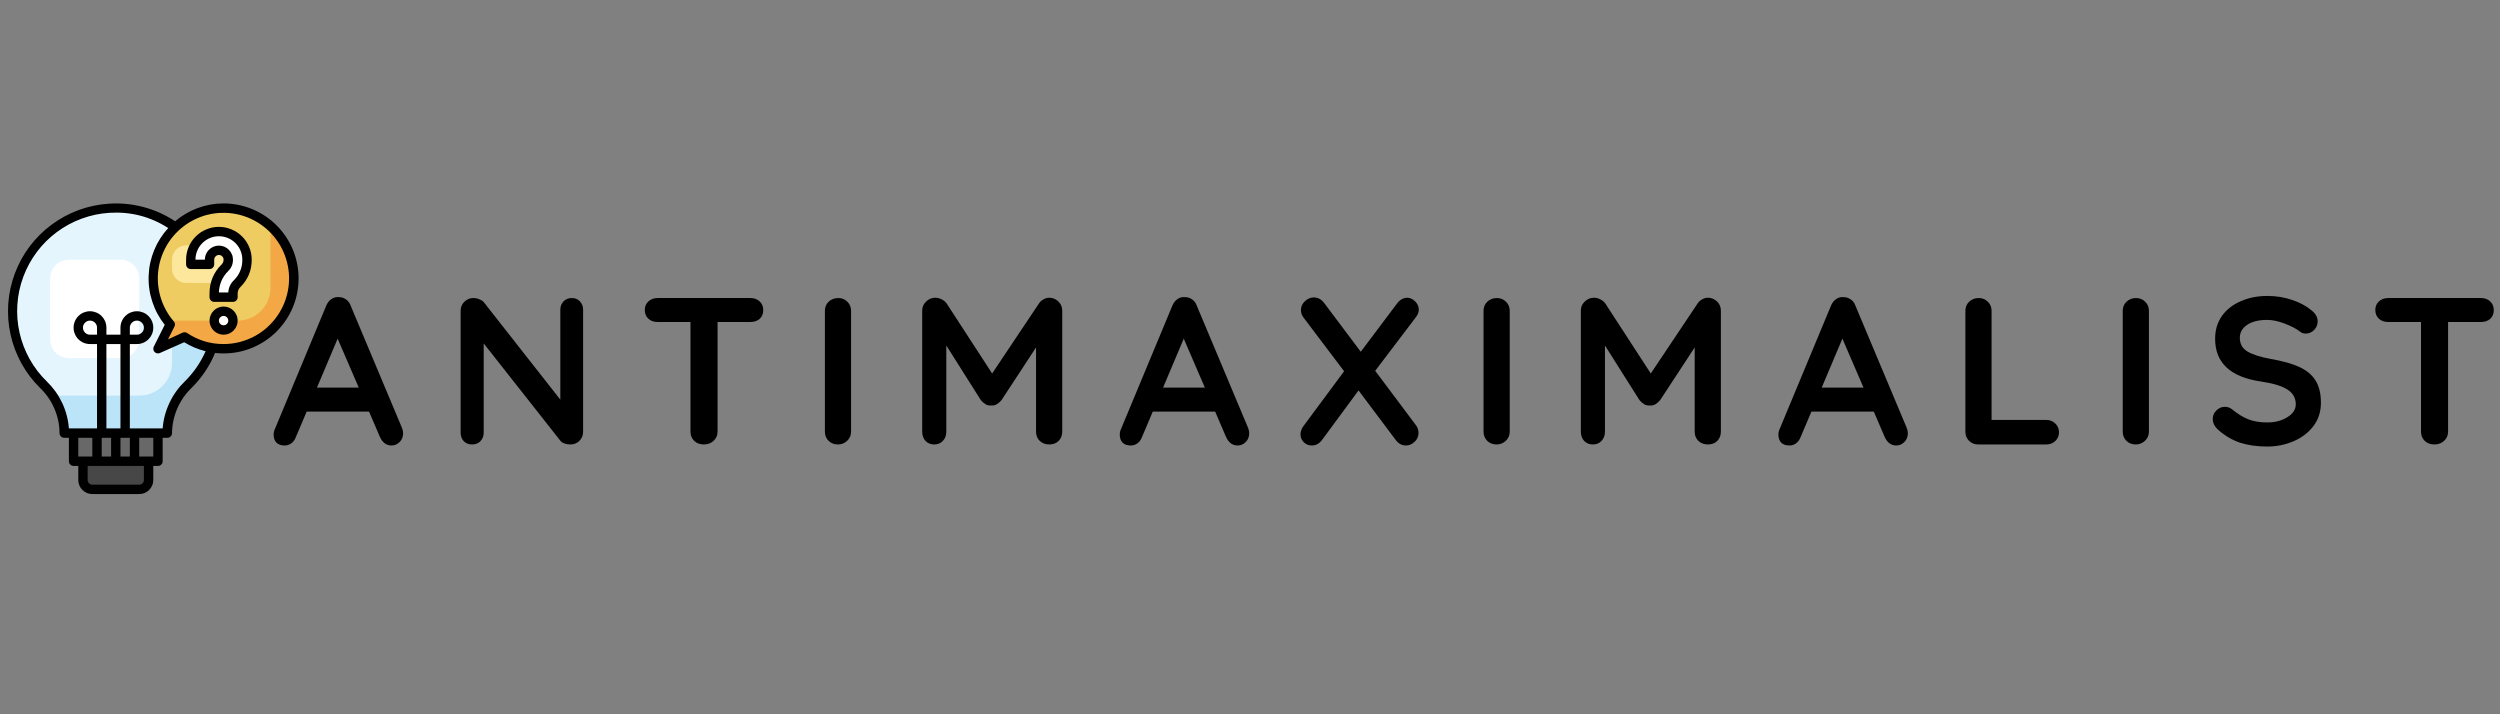 <?xml version="1.0" encoding="UTF-8"?>
<svg xmlns="http://www.w3.org/2000/svg" xmlns:xlink="http://www.w3.org/1999/xlink" width="350" zoomAndPan="magnify" viewBox="0 0 262.5 75" height="100" preserveAspectRatio="xMidYMid meet" version="1.0">
  <rect x="0" y="0" width="262.5" height="75" fill="#808080" stroke="none"/>
  <defs>
    <g></g>
    <clipPath id="d47cde667d">
      <path d="M 0 21 L 31.5 21 L 31.5 52 L 0 52 Z M 0 21 " clip-rule="nonzero"></path>
    </clipPath>
  </defs>
  <g fill="#000000" fill-opacity="1">
    <g transform="translate(28.514, 46.668)">
      <g>
        <path d="M 13.703 -1.719 C 13.773 -1.52 13.812 -1.344 13.812 -1.188 C 13.812 -0.801 13.688 -0.488 13.438 -0.25 C 13.195 -0.008 12.914 0.109 12.594 0.109 C 12.32 0.109 12.082 0.031 11.875 -0.125 C 11.664 -0.289 11.5 -0.516 11.375 -0.797 L 10.234 -3.453 L 3.688 -3.453 L 2.547 -0.766 C 2.441 -0.484 2.281 -0.266 2.062 -0.109 C 1.852 0.035 1.629 0.109 1.391 0.109 C 1.004 0.109 0.711 0.008 0.516 -0.188 C 0.316 -0.395 0.219 -0.676 0.219 -1.031 C 0.219 -1.164 0.238 -1.305 0.281 -1.453 L 5.75 -14.594 C 5.875 -14.883 6.051 -15.109 6.281 -15.266 C 6.52 -15.43 6.785 -15.5 7.078 -15.469 C 7.336 -15.469 7.582 -15.391 7.812 -15.234 C 8.039 -15.078 8.203 -14.863 8.297 -14.594 Z M 4.766 -5.969 L 9.156 -5.969 L 6.938 -11.109 Z M 4.766 -5.969 "></path>
      </g>
    </g>
  </g>
  <g fill="#000000" fill-opacity="1">
    <g transform="translate(46.726, 46.668)">
      <g>
        <path d="M 13.312 -15.375 C 13.664 -15.375 13.953 -15.254 14.172 -15.016 C 14.391 -14.785 14.5 -14.492 14.5 -14.141 L 14.5 -1.344 C 14.5 -0.957 14.367 -0.633 14.109 -0.375 C 13.859 -0.125 13.539 0 13.156 0 C 12.957 0 12.758 -0.031 12.562 -0.094 C 12.363 -0.164 12.219 -0.258 12.125 -0.375 L 4.062 -10.609 L 4.062 -1.234 C 4.062 -0.879 3.945 -0.582 3.719 -0.344 C 3.5 -0.113 3.203 0 2.828 0 C 2.484 0 2.195 -0.113 1.969 -0.344 C 1.75 -0.582 1.641 -0.879 1.641 -1.234 L 1.641 -14.031 C 1.641 -14.414 1.77 -14.734 2.031 -14.984 C 2.289 -15.242 2.609 -15.375 2.984 -15.375 C 3.203 -15.375 3.414 -15.328 3.625 -15.234 C 3.844 -15.148 4.004 -15.035 4.109 -14.891 L 12.109 -4.703 L 12.109 -14.141 C 12.109 -14.492 12.219 -14.785 12.438 -15.016 C 12.664 -15.254 12.957 -15.375 13.312 -15.375 Z M 13.312 -15.375 "></path>
      </g>
    </g>
  </g>
  <g fill="#000000" fill-opacity="1">
    <g transform="translate(67.047, 46.668)">
      <g>
        <path d="M 11.75 -15.375 C 12.145 -15.375 12.469 -15.254 12.719 -15.016 C 12.969 -14.785 13.094 -14.484 13.094 -14.109 C 13.094 -13.723 12.969 -13.414 12.719 -13.188 C 12.469 -12.969 12.145 -12.859 11.75 -12.859 L 8.297 -12.859 L 8.297 -1.344 C 8.297 -0.957 8.156 -0.633 7.875 -0.375 C 7.602 -0.125 7.266 0 6.859 0 C 6.441 0 6.102 -0.125 5.844 -0.375 C 5.582 -0.633 5.453 -0.957 5.453 -1.344 L 5.453 -12.859 L 2 -12.859 C 1.602 -12.859 1.281 -12.973 1.031 -13.203 C 0.781 -13.441 0.656 -13.75 0.656 -14.125 C 0.656 -14.488 0.781 -14.785 1.031 -15.016 C 1.289 -15.254 1.613 -15.375 2 -15.375 Z M 11.75 -15.375 "></path>
      </g>
    </g>
  </g>
  <g fill="#000000" fill-opacity="1">
    <g transform="translate(84.973, 46.668)">
      <g>
        <path d="M 4.391 -1.344 C 4.391 -0.957 4.25 -0.633 3.969 -0.375 C 3.695 -0.125 3.379 0 3.016 0 C 2.617 0 2.289 -0.125 2.031 -0.375 C 1.77 -0.633 1.641 -0.957 1.641 -1.344 L 1.641 -14.031 C 1.641 -14.414 1.77 -14.734 2.031 -14.984 C 2.301 -15.242 2.641 -15.375 3.047 -15.375 C 3.422 -15.375 3.738 -15.242 4 -14.984 C 4.258 -14.734 4.391 -14.414 4.391 -14.031 Z M 4.391 -1.344 "></path>
      </g>
    </g>
  </g>
  <g fill="#000000" fill-opacity="1">
    <g transform="translate(95.19, 46.668)">
      <g>
        <path d="M 14.984 -15.406 C 15.348 -15.406 15.664 -15.273 15.938 -15.016 C 16.207 -14.754 16.344 -14.438 16.344 -14.062 L 16.344 -1.344 C 16.344 -0.957 16.219 -0.633 15.969 -0.375 C 15.719 -0.125 15.391 0 14.984 0 C 14.578 0 14.242 -0.125 13.984 -0.375 C 13.723 -0.625 13.594 -0.945 13.594 -1.344 L 13.594 -10.188 L 9.969 -4.656 C 9.82 -4.477 9.656 -4.332 9.469 -4.219 C 9.281 -4.113 9.082 -4.07 8.875 -4.094 C 8.688 -4.07 8.492 -4.113 8.297 -4.219 C 8.109 -4.332 7.941 -4.477 7.797 -4.656 L 4.172 -10.391 L 4.172 -1.344 C 4.172 -0.945 4.051 -0.625 3.812 -0.375 C 3.582 -0.125 3.281 0 2.906 0 C 2.531 0 2.223 -0.125 1.984 -0.375 C 1.754 -0.633 1.641 -0.957 1.641 -1.344 L 1.641 -14.062 C 1.641 -14.426 1.773 -14.738 2.047 -15 C 2.316 -15.27 2.645 -15.406 3.031 -15.406 C 3.25 -15.406 3.469 -15.348 3.688 -15.234 C 3.906 -15.129 4.078 -14.988 4.203 -14.812 L 8.984 -7.453 L 13.906 -14.812 C 14.02 -14.988 14.176 -15.129 14.375 -15.234 C 14.57 -15.348 14.773 -15.406 14.984 -15.406 Z M 14.984 -15.406 "></path>
      </g>
    </g>
  </g>
  <g fill="#000000" fill-opacity="1">
    <g transform="translate(117.356, 46.668)">
      <g>
        <path d="M 13.703 -1.719 C 13.773 -1.52 13.812 -1.344 13.812 -1.188 C 13.812 -0.801 13.688 -0.488 13.438 -0.25 C 13.195 -0.008 12.914 0.109 12.594 0.109 C 12.32 0.109 12.082 0.031 11.875 -0.125 C 11.664 -0.289 11.5 -0.516 11.375 -0.797 L 10.234 -3.453 L 3.688 -3.453 L 2.547 -0.766 C 2.441 -0.484 2.281 -0.266 2.062 -0.109 C 1.852 0.035 1.629 0.109 1.391 0.109 C 1.004 0.109 0.711 0.008 0.516 -0.188 C 0.316 -0.395 0.219 -0.676 0.219 -1.031 C 0.219 -1.164 0.238 -1.305 0.281 -1.453 L 5.75 -14.594 C 5.875 -14.883 6.051 -15.109 6.281 -15.266 C 6.52 -15.43 6.785 -15.5 7.078 -15.469 C 7.336 -15.469 7.582 -15.391 7.812 -15.234 C 8.039 -15.078 8.203 -14.863 8.297 -14.594 Z M 4.766 -5.969 L 9.156 -5.969 L 6.938 -11.109 Z M 4.766 -5.969 "></path>
      </g>
    </g>
  </g>
  <g fill="#000000" fill-opacity="1">
    <g transform="translate(135.568, 46.668)">
      <g>
        <path d="M 13.109 -2.016 C 13.285 -1.785 13.375 -1.516 13.375 -1.203 C 13.375 -0.828 13.234 -0.516 12.953 -0.266 C 12.68 -0.016 12.383 0.109 12.062 0.109 C 11.633 0.109 11.273 -0.082 10.984 -0.469 L 7.078 -5.672 L 3.266 -0.5 C 2.973 -0.094 2.609 0.109 2.172 0.109 C 1.848 0.109 1.566 -0.004 1.328 -0.234 C 1.098 -0.473 0.984 -0.742 0.984 -1.047 C 0.984 -1.367 1.094 -1.672 1.312 -1.953 L 5.562 -7.688 L 1.312 -13.312 C 1.125 -13.551 1.031 -13.816 1.031 -14.109 C 1.031 -14.473 1.172 -14.785 1.453 -15.047 C 1.734 -15.305 2.039 -15.438 2.375 -15.438 C 2.801 -15.438 3.16 -15.25 3.453 -14.875 L 7.312 -9.734 L 11.094 -14.766 C 11.238 -14.973 11.406 -15.129 11.594 -15.234 C 11.789 -15.348 11.984 -15.406 12.172 -15.406 C 12.492 -15.406 12.781 -15.273 13.031 -15.016 C 13.281 -14.754 13.406 -14.473 13.406 -14.172 C 13.406 -13.891 13.305 -13.625 13.109 -13.375 L 8.828 -7.734 Z M 13.109 -2.016 "></path>
      </g>
    </g>
  </g>
  <g fill="#000000" fill-opacity="1">
    <g transform="translate(154.131, 46.668)">
      <g>
        <path d="M 4.391 -1.344 C 4.391 -0.957 4.25 -0.633 3.969 -0.375 C 3.695 -0.125 3.379 0 3.016 0 C 2.617 0 2.289 -0.125 2.031 -0.375 C 1.77 -0.633 1.641 -0.957 1.641 -1.344 L 1.641 -14.031 C 1.641 -14.414 1.77 -14.734 2.031 -14.984 C 2.301 -15.242 2.641 -15.375 3.047 -15.375 C 3.422 -15.375 3.738 -15.242 4 -14.984 C 4.258 -14.734 4.391 -14.414 4.391 -14.031 Z M 4.391 -1.344 "></path>
      </g>
    </g>
  </g>
  <g fill="#000000" fill-opacity="1">
    <g transform="translate(164.348, 46.668)">
      <g>
        <path d="M 14.984 -15.406 C 15.348 -15.406 15.664 -15.273 15.938 -15.016 C 16.207 -14.754 16.344 -14.438 16.344 -14.062 L 16.344 -1.344 C 16.344 -0.957 16.219 -0.633 15.969 -0.375 C 15.719 -0.125 15.391 0 14.984 0 C 14.578 0 14.242 -0.125 13.984 -0.375 C 13.723 -0.625 13.594 -0.945 13.594 -1.344 L 13.594 -10.188 L 9.969 -4.656 C 9.82 -4.477 9.656 -4.332 9.469 -4.219 C 9.281 -4.113 9.082 -4.07 8.875 -4.094 C 8.688 -4.07 8.492 -4.113 8.297 -4.219 C 8.109 -4.332 7.941 -4.477 7.797 -4.656 L 4.172 -10.391 L 4.172 -1.344 C 4.172 -0.945 4.051 -0.625 3.812 -0.375 C 3.582 -0.125 3.281 0 2.906 0 C 2.531 0 2.223 -0.125 1.984 -0.375 C 1.754 -0.633 1.641 -0.957 1.641 -1.344 L 1.641 -14.062 C 1.641 -14.426 1.773 -14.738 2.047 -15 C 2.316 -15.27 2.645 -15.406 3.031 -15.406 C 3.25 -15.406 3.469 -15.348 3.688 -15.234 C 3.906 -15.129 4.078 -14.988 4.203 -14.812 L 8.984 -7.453 L 13.906 -14.812 C 14.02 -14.988 14.176 -15.129 14.375 -15.234 C 14.57 -15.348 14.773 -15.406 14.984 -15.406 Z M 14.984 -15.406 "></path>
      </g>
    </g>
  </g>
  <g fill="#000000" fill-opacity="1">
    <g transform="translate(186.513, 46.668)">
      <g>
        <path d="M 13.703 -1.719 C 13.773 -1.52 13.812 -1.344 13.812 -1.188 C 13.812 -0.801 13.688 -0.488 13.438 -0.25 C 13.195 -0.008 12.914 0.109 12.594 0.109 C 12.32 0.109 12.082 0.031 11.875 -0.125 C 11.664 -0.289 11.5 -0.516 11.375 -0.797 L 10.234 -3.453 L 3.688 -3.453 L 2.547 -0.766 C 2.441 -0.484 2.281 -0.266 2.062 -0.109 C 1.852 0.035 1.629 0.109 1.391 0.109 C 1.004 0.109 0.711 0.008 0.516 -0.188 C 0.316 -0.395 0.219 -0.676 0.219 -1.031 C 0.219 -1.164 0.238 -1.305 0.281 -1.453 L 5.75 -14.594 C 5.875 -14.883 6.051 -15.109 6.281 -15.266 C 6.52 -15.43 6.785 -15.5 7.078 -15.469 C 7.336 -15.469 7.582 -15.391 7.812 -15.234 C 8.039 -15.078 8.203 -14.863 8.297 -14.594 Z M 4.766 -5.969 L 9.156 -5.969 L 6.938 -11.109 Z M 4.766 -5.969 "></path>
      </g>
    </g>
  </g>
  <g fill="#000000" fill-opacity="1">
    <g transform="translate(204.725, 46.668)">
      <g>
        <path d="M 10.125 -2.578 C 10.508 -2.578 10.828 -2.453 11.078 -2.203 C 11.336 -1.961 11.469 -1.656 11.469 -1.281 C 11.469 -0.906 11.336 -0.598 11.078 -0.359 C 10.828 -0.117 10.508 0 10.125 0 L 2.984 0 C 2.609 0 2.289 -0.125 2.031 -0.375 C 1.77 -0.633 1.641 -0.957 1.641 -1.344 L 1.641 -14.031 C 1.641 -14.414 1.77 -14.734 2.031 -14.984 C 2.301 -15.242 2.641 -15.375 3.047 -15.375 C 3.422 -15.375 3.738 -15.242 4 -14.984 C 4.258 -14.734 4.391 -14.414 4.391 -14.031 L 4.391 -2.578 Z M 10.125 -2.578 "></path>
      </g>
    </g>
  </g>
  <g fill="#000000" fill-opacity="1">
    <g transform="translate(221.246, 46.668)">
      <g>
        <path d="M 4.391 -1.344 C 4.391 -0.957 4.25 -0.633 3.969 -0.375 C 3.695 -0.125 3.379 0 3.016 0 C 2.617 0 2.289 -0.125 2.031 -0.375 C 1.77 -0.633 1.641 -0.957 1.641 -1.344 L 1.641 -14.031 C 1.641 -14.414 1.77 -14.734 2.031 -14.984 C 2.301 -15.242 2.641 -15.375 3.047 -15.375 C 3.422 -15.375 3.738 -15.242 4 -14.984 C 4.258 -14.734 4.391 -14.414 4.391 -14.031 Z M 4.391 -1.344 "></path>
      </g>
    </g>
  </g>
  <g fill="#000000" fill-opacity="1">
    <g transform="translate(231.463, 46.668)">
      <g>
        <path d="M 6.594 0.219 C 5.539 0.219 4.602 0.086 3.781 -0.172 C 2.957 -0.441 2.188 -0.891 1.469 -1.516 C 1.07 -1.867 0.875 -2.258 0.875 -2.688 C 0.875 -3.02 1 -3.312 1.25 -3.562 C 1.5 -3.82 1.801 -3.953 2.156 -3.953 C 2.438 -3.953 2.688 -3.863 2.906 -3.688 C 3.488 -3.207 4.055 -2.859 4.609 -2.641 C 5.172 -2.422 5.832 -2.312 6.594 -2.312 C 7.414 -2.312 8.117 -2.492 8.703 -2.859 C 9.297 -3.223 9.594 -3.676 9.594 -4.219 C 9.594 -4.875 9.301 -5.391 8.719 -5.766 C 8.133 -6.141 7.207 -6.422 5.938 -6.609 C 2.727 -7.078 1.125 -8.57 1.125 -11.094 C 1.125 -12.02 1.363 -12.82 1.844 -13.5 C 2.332 -14.176 2.992 -14.691 3.828 -15.047 C 4.66 -15.41 5.586 -15.594 6.609 -15.594 C 7.535 -15.594 8.406 -15.453 9.219 -15.172 C 10.031 -14.898 10.707 -14.535 11.25 -14.078 C 11.676 -13.742 11.891 -13.359 11.891 -12.922 C 11.891 -12.578 11.766 -12.273 11.516 -12.016 C 11.266 -11.766 10.973 -11.641 10.641 -11.641 C 10.41 -11.641 10.211 -11.707 10.047 -11.844 C 9.66 -12.145 9.125 -12.426 8.438 -12.688 C 7.758 -12.945 7.148 -13.078 6.609 -13.078 C 5.691 -13.078 4.977 -12.898 4.469 -12.547 C 3.969 -12.203 3.719 -11.754 3.719 -11.203 C 3.719 -10.578 3.973 -10.102 4.484 -9.781 C 5.004 -9.457 5.82 -9.191 6.938 -8.984 C 8.195 -8.766 9.203 -8.484 9.953 -8.141 C 10.711 -7.797 11.281 -7.328 11.656 -6.734 C 12.039 -6.141 12.234 -5.352 12.234 -4.375 C 12.234 -3.445 11.973 -2.633 11.453 -1.938 C 10.93 -1.25 10.238 -0.719 9.375 -0.344 C 8.508 0.031 7.582 0.219 6.594 0.219 Z M 6.594 0.219 "></path>
      </g>
    </g>
  </g>
  <g fill="#000000" fill-opacity="1">
    <g transform="translate(248.752, 46.668)">
      <g>
        <path d="M 11.75 -15.375 C 12.145 -15.375 12.469 -15.254 12.719 -15.016 C 12.969 -14.785 13.094 -14.484 13.094 -14.109 C 13.094 -13.723 12.969 -13.414 12.719 -13.188 C 12.469 -12.969 12.145 -12.859 11.75 -12.859 L 8.297 -12.859 L 8.297 -1.344 C 8.297 -0.957 8.156 -0.633 7.875 -0.375 C 7.602 -0.125 7.266 0 6.859 0 C 6.441 0 6.102 -0.125 5.844 -0.375 C 5.582 -0.633 5.453 -0.957 5.453 -1.344 L 5.453 -12.859 L 2 -12.859 C 1.602 -12.859 1.281 -12.973 1.031 -13.203 C 0.781 -13.441 0.656 -13.75 0.656 -14.125 C 0.656 -14.488 0.781 -14.785 1.031 -15.016 C 1.289 -15.254 1.613 -15.375 2 -15.375 Z M 11.75 -15.375 "></path>
      </g>
    </g>
  </g>
  <path fill="#bce4f8" d="M 22.984 32.68 C 22.984 32.238 22.957 31.793 22.902 31.352 C 22.852 30.91 22.77 30.477 22.66 30.043 C 22.551 29.613 22.418 29.191 22.258 28.777 C 22.098 28.359 21.914 27.957 21.703 27.566 C 21.492 27.176 21.262 26.797 21.004 26.434 C 20.75 26.07 20.473 25.723 20.172 25.395 C 19.875 25.066 19.555 24.758 19.219 24.465 C 18.883 24.176 18.527 23.91 18.156 23.664 C 17.789 23.418 17.406 23.195 17.008 22.996 C 16.609 22.797 16.203 22.621 15.781 22.473 C 15.363 22.324 14.938 22.199 14.504 22.105 C 14.07 22.008 13.633 21.938 13.188 21.898 C 12.746 21.855 12.305 21.84 11.859 21.852 C 11.414 21.863 10.973 21.902 10.535 21.969 C 10.094 22.035 9.66 22.129 9.234 22.25 C 8.805 22.371 8.387 22.516 7.977 22.688 C 7.566 22.859 7.168 23.055 6.781 23.277 C 6.395 23.496 6.023 23.738 5.668 24.008 C 5.312 24.273 4.977 24.559 4.656 24.867 C 4.336 25.176 4.035 25.504 3.754 25.848 C 3.473 26.191 3.215 26.555 2.98 26.93 C 2.742 27.305 2.531 27.695 2.344 28.098 C 2.156 28.5 1.992 28.914 1.855 29.336 C 1.719 29.762 1.609 30.191 1.523 30.625 C 1.441 31.062 1.383 31.504 1.352 31.945 C 1.324 32.391 1.32 32.832 1.344 33.277 C 1.371 33.719 1.422 34.16 1.5 34.598 C 1.578 35.035 1.684 35.469 1.816 35.891 C 1.949 36.316 2.105 36.73 2.289 37.137 C 2.473 37.539 2.68 37.934 2.91 38.312 C 3.145 38.691 3.398 39.055 3.672 39.402 C 3.949 39.754 4.246 40.082 4.562 40.395 C 5.254 41.062 5.785 41.836 6.164 42.715 C 6.543 43.598 6.734 44.52 6.742 45.477 L 17.57 45.477 C 17.582 44.516 17.777 43.59 18.16 42.703 C 18.543 41.82 19.082 41.043 19.777 40.375 C 20.805 39.359 21.598 38.184 22.152 36.852 C 22.711 35.516 22.988 34.125 22.984 32.68 Z M 22.984 32.68 " fill-opacity="1" fill-rule="nonzero"></path>
  <path fill="#e4f5fd" d="M 18.062 23.609 C 17.504 23.25 16.922 22.945 16.305 22.691 C 15.691 22.438 15.062 22.246 14.41 22.109 C 13.762 21.973 13.105 21.895 12.441 21.879 C 11.777 21.863 11.117 21.91 10.465 22.016 C 9.809 22.121 9.168 22.285 8.543 22.508 C 7.918 22.73 7.32 23.012 6.746 23.344 C 6.172 23.68 5.633 24.062 5.129 24.492 C 4.625 24.926 4.164 25.402 3.75 25.918 C 3.332 26.438 2.969 26.988 2.652 27.57 C 2.34 28.156 2.082 28.762 1.879 29.395 C 1.676 30.027 1.531 30.672 1.445 31.332 C 1.363 31.988 1.34 32.648 1.375 33.312 C 1.414 33.977 1.512 34.629 1.668 35.273 C 1.824 35.918 2.039 36.543 2.312 37.148 C 2.586 37.754 2.91 38.328 3.289 38.875 C 3.668 39.422 4.09 39.926 4.562 40.395 C 4.914 40.746 5.234 41.129 5.512 41.539 L 14.617 41.539 C 15.074 41.539 15.516 41.453 15.938 41.277 C 16.359 41.105 16.73 40.855 17.055 40.531 C 17.379 40.207 17.625 39.836 17.801 39.414 C 17.977 38.992 18.062 38.551 18.062 38.094 Z M 18.062 23.609 " fill-opacity="1" fill-rule="nonzero"></path>
  <path fill="#ffffff" d="M 7.234 27.266 L 12.648 27.266 C 12.91 27.266 13.16 27.316 13.402 27.418 C 13.645 27.516 13.855 27.66 14.043 27.844 C 14.227 28.027 14.367 28.242 14.469 28.484 C 14.566 28.723 14.617 28.977 14.617 29.234 L 14.617 35.633 C 14.617 35.895 14.566 36.148 14.469 36.387 C 14.367 36.629 14.227 36.844 14.043 37.027 C 13.855 37.211 13.645 37.352 13.402 37.453 C 13.16 37.555 12.91 37.602 12.648 37.602 L 7.234 37.602 C 6.973 37.602 6.723 37.555 6.48 37.453 C 6.242 37.352 6.027 37.211 5.844 37.027 C 5.66 36.844 5.516 36.629 5.418 36.387 C 5.316 36.148 5.266 35.895 5.266 35.633 L 5.266 29.234 C 5.266 28.977 5.316 28.723 5.418 28.484 C 5.516 28.242 5.66 28.027 5.844 27.844 C 6.027 27.66 6.242 27.516 6.48 27.418 C 6.723 27.316 6.973 27.266 7.234 27.266 Z M 7.234 27.266 " fill-opacity="1" fill-rule="nonzero"></path>
  <path fill="#686868" d="M 7.727 45.477 L 16.586 45.477 L 16.586 48.43 L 7.727 48.43 Z M 7.727 45.477 " fill-opacity="1" fill-rule="nonzero"></path>
  <path fill="#474747" d="M 8.711 48.43 L 8.711 50.398 C 8.711 50.672 8.809 50.902 9 51.098 C 9.191 51.289 9.426 51.383 9.695 51.383 L 14.617 51.383 C 14.891 51.383 15.121 51.289 15.312 51.098 C 15.508 50.902 15.602 50.672 15.602 50.398 L 15.602 48.43 Z M 8.711 48.43 " fill-opacity="1" fill-rule="nonzero"></path>
  <path fill="#f3a845" d="M 23.477 21.852 C 22.773 21.855 22.082 21.953 21.402 22.152 C 20.727 22.352 20.09 22.641 19.496 23.023 C 18.902 23.402 18.375 23.859 17.91 24.391 C 17.449 24.926 17.07 25.512 16.773 26.152 C 16.48 26.793 16.281 27.465 16.18 28.16 C 16.074 28.859 16.074 29.559 16.172 30.258 C 16.27 30.957 16.461 31.629 16.754 32.27 C 17.043 32.914 17.418 33.504 17.875 34.039 L 16.586 36.617 L 19.383 35.379 C 19.621 35.539 19.867 35.684 20.125 35.812 C 20.379 35.945 20.645 36.059 20.91 36.16 C 21.18 36.258 21.457 36.344 21.734 36.41 C 22.012 36.477 22.297 36.527 22.582 36.562 C 22.867 36.598 23.152 36.617 23.438 36.617 C 23.727 36.621 24.012 36.605 24.297 36.574 C 24.582 36.543 24.867 36.492 25.145 36.43 C 25.426 36.363 25.699 36.281 25.969 36.184 C 26.242 36.09 26.504 35.977 26.762 35.848 C 27.02 35.719 27.27 35.578 27.508 35.422 C 27.75 35.266 27.98 35.094 28.199 34.91 C 28.422 34.727 28.629 34.531 28.828 34.324 C 29.027 34.113 29.211 33.895 29.383 33.668 C 29.555 33.438 29.715 33.199 29.859 32.949 C 30.004 32.703 30.133 32.445 30.246 32.184 C 30.363 31.918 30.461 31.648 30.543 31.375 C 30.629 31.102 30.695 30.82 30.746 30.539 C 30.797 30.258 30.828 29.973 30.848 29.684 C 30.863 29.398 30.867 29.113 30.848 28.824 C 30.832 28.539 30.801 28.254 30.75 27.969 C 30.703 27.688 30.637 27.41 30.555 27.133 C 30.473 26.859 30.375 26.59 30.262 26.324 C 30.148 26.062 30.02 25.805 29.879 25.555 C 29.734 25.305 29.578 25.066 29.406 24.836 C 29.234 24.605 29.051 24.387 28.855 24.176 C 28.656 23.969 28.449 23.77 28.23 23.586 C 28.012 23.402 27.781 23.23 27.539 23.07 C 27.301 22.914 27.051 22.77 26.797 22.641 C 26.539 22.512 26.277 22.398 26.008 22.301 C 25.738 22.203 25.461 22.117 25.184 22.051 C 24.902 21.988 24.621 21.938 24.336 21.902 C 24.051 21.871 23.766 21.852 23.477 21.852 Z M 23.477 21.852 " fill-opacity="1" fill-rule="nonzero"></path>
  <path fill="#eecc61" d="M 23.477 21.852 C 22.793 21.852 22.121 21.945 21.461 22.133 C 20.801 22.32 20.18 22.594 19.598 22.957 C 19.012 23.316 18.488 23.75 18.027 24.254 C 17.566 24.762 17.18 25.32 16.875 25.934 C 16.566 26.547 16.352 27.191 16.223 27.863 C 16.094 28.539 16.062 29.215 16.125 29.898 C 16.188 30.582 16.34 31.242 16.586 31.883 C 16.832 32.523 17.16 33.117 17.57 33.664 L 24.953 33.664 C 25.41 33.664 25.852 33.578 26.273 33.402 C 26.695 33.23 27.066 32.98 27.391 32.656 C 27.715 32.332 27.961 31.961 28.137 31.539 C 28.312 31.117 28.398 30.676 28.398 30.219 L 28.398 23.742 C 27.723 23.133 26.961 22.668 26.113 22.34 C 25.266 22.016 24.387 21.852 23.477 21.852 Z M 23.477 21.852 " fill-opacity="1" fill-rule="nonzero"></path>
  <path fill="#fce79c" d="M 19.539 25.77 L 24.461 25.77 C 24.656 25.77 24.848 25.809 25.027 25.883 C 25.207 25.957 25.367 26.066 25.504 26.203 C 25.645 26.344 25.75 26.5 25.824 26.684 C 25.902 26.863 25.938 27.051 25.938 27.246 L 25.938 28.23 C 25.938 28.426 25.902 28.617 25.824 28.797 C 25.75 28.977 25.645 29.137 25.504 29.277 C 25.367 29.414 25.207 29.52 25.027 29.598 C 24.848 29.672 24.656 29.707 24.461 29.707 L 19.539 29.707 C 19.344 29.707 19.156 29.672 18.977 29.598 C 18.793 29.52 18.633 29.414 18.496 29.277 C 18.355 29.137 18.25 28.977 18.176 28.797 C 18.102 28.617 18.062 28.426 18.062 28.23 L 18.062 27.246 C 18.062 27.051 18.102 26.863 18.176 26.684 C 18.25 26.5 18.355 26.344 18.496 26.203 C 18.633 26.066 18.793 25.957 18.977 25.883 C 19.156 25.809 19.344 25.77 19.539 25.77 Z M 19.539 25.77 " fill-opacity="1" fill-rule="nonzero"></path>
  <path fill="#ffffff" d="M 20.031 27.758 L 20.031 27.266 C 20.031 26.875 20.105 26.5 20.258 26.137 C 20.406 25.773 20.621 25.457 20.898 25.18 C 21.176 24.902 21.492 24.688 21.855 24.539 C 22.219 24.391 22.594 24.312 22.984 24.312 C 23.375 24.312 23.754 24.391 24.117 24.539 C 24.477 24.688 24.797 24.902 25.074 25.18 C 25.352 25.457 25.562 25.773 25.715 26.137 C 25.863 26.5 25.938 26.875 25.938 27.266 C 25.938 28.25 25.59 29.09 24.895 29.789 C 24.605 30.074 24.461 30.422 24.461 30.832 L 24.461 31.203 L 22.492 31.203 L 22.492 30.832 C 22.492 29.77 22.867 28.859 23.621 28.109 C 23.852 27.875 23.969 27.598 23.969 27.266 C 23.969 26.996 23.875 26.762 23.68 26.57 C 23.488 26.379 23.258 26.281 22.984 26.281 C 22.715 26.281 22.48 26.379 22.289 26.57 C 22.098 26.762 22 26.996 22 27.266 L 22 27.758 Z M 20.031 27.758 " fill-opacity="1" fill-rule="nonzero"></path>
  <path fill="#ffffff" d="M 24.461 33.664 C 24.461 33.938 24.367 34.168 24.172 34.363 C 23.98 34.555 23.75 34.648 23.477 34.648 C 23.207 34.648 22.973 34.555 22.781 34.363 C 22.59 34.168 22.492 33.938 22.492 33.664 C 22.492 33.395 22.59 33.16 22.781 32.969 C 22.973 32.777 23.207 32.68 23.477 32.68 C 23.75 32.68 23.98 32.777 24.172 32.969 C 24.367 33.16 24.461 33.395 24.461 33.664 Z M 24.461 33.664 " fill-opacity="1" fill-rule="nonzero"></path>
  <path fill="#000000" d="M 22.984 23.82 C 22.527 23.82 22.09 23.91 21.668 24.086 C 21.246 24.258 20.871 24.508 20.551 24.832 C 20.227 25.152 19.977 25.527 19.801 25.949 C 19.629 26.371 19.539 26.809 19.539 27.266 L 19.539 27.758 C 19.539 27.895 19.59 28.012 19.684 28.105 C 19.781 28.203 19.895 28.25 20.031 28.25 L 22 28.25 C 22.137 28.25 22.254 28.203 22.348 28.105 C 22.445 28.012 22.492 27.895 22.492 27.758 L 22.492 27.266 C 22.492 27.133 22.543 27.016 22.637 26.918 C 22.734 26.824 22.848 26.773 22.984 26.773 C 23.121 26.773 23.238 26.824 23.332 26.918 C 23.43 27.016 23.477 27.133 23.477 27.266 C 23.477 27.457 23.41 27.621 23.277 27.758 C 22.422 28.605 21.996 29.629 22 30.832 L 22 31.203 C 22 31.34 22.051 31.457 22.145 31.551 C 22.242 31.648 22.355 31.695 22.492 31.695 L 24.461 31.695 C 24.598 31.695 24.715 31.648 24.809 31.551 C 24.906 31.457 24.953 31.34 24.953 31.203 L 24.953 30.832 C 24.953 30.559 25.051 30.328 25.246 30.137 C 26.035 29.344 26.434 28.387 26.43 27.266 C 26.43 26.809 26.344 26.371 26.168 25.949 C 25.992 25.527 25.746 25.152 25.422 24.832 C 25.098 24.508 24.727 24.258 24.305 24.086 C 23.883 23.91 23.441 23.82 22.984 23.82 Z M 24.547 29.438 C 24.191 29.789 24 30.215 23.969 30.711 L 22.984 30.711 C 23.016 29.832 23.344 29.078 23.969 28.453 C 24.301 28.129 24.465 27.73 24.461 27.266 C 24.461 27.07 24.426 26.883 24.348 26.703 C 24.273 26.52 24.168 26.363 24.027 26.223 C 23.891 26.086 23.73 25.977 23.551 25.902 C 23.371 25.828 23.18 25.789 22.984 25.789 C 22.789 25.789 22.602 25.828 22.422 25.902 C 22.238 25.977 22.078 26.086 21.941 26.223 C 21.801 26.363 21.695 26.52 21.621 26.703 C 21.547 26.883 21.508 27.07 21.508 27.266 L 20.523 27.266 C 20.523 26.941 20.586 26.625 20.711 26.324 C 20.836 26.023 21.016 25.758 21.246 25.527 C 21.477 25.297 21.742 25.117 22.043 24.992 C 22.344 24.867 22.66 24.805 22.984 24.805 C 23.312 24.805 23.625 24.867 23.926 24.992 C 24.227 25.117 24.496 25.297 24.727 25.527 C 24.957 25.758 25.133 26.023 25.258 26.324 C 25.383 26.625 25.445 26.941 25.445 27.266 C 25.449 28.117 25.148 28.84 24.547 29.438 Z M 24.547 29.438 " fill-opacity="1" fill-rule="nonzero"></path>
  <path fill="#000000" d="M 23.477 32.188 C 23.281 32.188 23.094 32.227 22.914 32.301 C 22.73 32.375 22.57 32.484 22.434 32.621 C 22.293 32.762 22.188 32.918 22.113 33.102 C 22.039 33.281 22 33.469 22 33.664 C 22 33.863 22.039 34.051 22.113 34.23 C 22.188 34.41 22.293 34.57 22.434 34.711 C 22.57 34.848 22.73 34.953 22.914 35.031 C 23.094 35.105 23.281 35.141 23.477 35.141 C 23.672 35.141 23.863 35.105 24.043 35.031 C 24.223 34.953 24.383 34.848 24.52 34.711 C 24.66 34.57 24.766 34.41 24.84 34.23 C 24.918 34.051 24.953 33.863 24.953 33.664 C 24.953 33.469 24.918 33.281 24.84 33.102 C 24.766 32.918 24.66 32.762 24.52 32.621 C 24.383 32.484 24.223 32.375 24.043 32.301 C 23.863 32.227 23.672 32.188 23.477 32.188 Z M 23.477 34.156 C 23.34 34.156 23.227 34.109 23.129 34.012 C 23.035 33.918 22.984 33.801 22.984 33.664 C 22.984 33.531 23.035 33.414 23.129 33.316 C 23.227 33.223 23.34 33.172 23.477 33.172 C 23.613 33.172 23.73 33.223 23.824 33.316 C 23.922 33.414 23.969 33.531 23.969 33.664 C 23.969 33.801 23.922 33.918 23.824 34.012 C 23.73 34.109 23.613 34.156 23.477 34.156 Z M 23.477 34.156 " fill-opacity="1" fill-rule="nonzero"></path>
  <g clip-path="url(#d47cde667d)">
    <path fill="#000000" d="M 23.477 21.359 C 22.543 21.359 21.641 21.523 20.766 21.844 C 19.891 22.168 19.098 22.633 18.387 23.234 C 17.363 22.555 16.254 22.055 15.062 21.738 C 13.871 21.422 12.664 21.305 11.434 21.387 C 10.344 21.457 9.285 21.68 8.262 22.055 C 7.238 22.43 6.285 22.945 5.41 23.598 C 4.531 24.246 3.766 25.008 3.109 25.883 C 2.453 26.754 1.938 27.703 1.555 28.727 C 1.172 29.75 0.945 30.805 0.867 31.895 C 0.793 32.984 0.871 34.062 1.109 35.129 C 1.344 36.195 1.727 37.203 2.254 38.16 C 2.781 39.117 3.438 39.977 4.215 40.742 C 4.859 41.363 5.359 42.082 5.711 42.906 C 6.066 43.727 6.246 44.582 6.25 45.477 C 6.25 45.613 6.301 45.73 6.395 45.824 C 6.492 45.922 6.605 45.969 6.742 45.969 L 7.234 45.969 L 7.234 48.43 C 7.234 48.566 7.285 48.684 7.379 48.777 C 7.477 48.875 7.59 48.922 7.727 48.922 L 8.219 48.922 L 8.219 50.398 C 8.219 50.598 8.258 50.785 8.332 50.965 C 8.406 51.145 8.512 51.305 8.652 51.445 C 8.789 51.582 8.949 51.688 9.133 51.766 C 9.312 51.84 9.5 51.875 9.695 51.875 L 14.617 51.875 C 14.812 51.875 15.004 51.84 15.184 51.766 C 15.363 51.688 15.523 51.582 15.66 51.445 C 15.801 51.305 15.906 51.145 15.98 50.965 C 16.059 50.785 16.094 50.598 16.094 50.398 L 16.094 48.922 L 16.586 48.922 C 16.723 48.922 16.84 48.875 16.934 48.777 C 17.031 48.684 17.078 48.566 17.078 48.43 L 17.078 45.969 L 17.57 45.969 C 17.707 45.969 17.824 45.922 17.918 45.824 C 18.016 45.73 18.062 45.613 18.062 45.477 C 18.074 44.578 18.258 43.719 18.613 42.895 C 18.969 42.07 19.473 41.348 20.121 40.723 C 21.188 39.664 22.008 38.441 22.582 37.059 C 22.879 37.094 23.176 37.109 23.477 37.109 C 23.996 37.109 24.508 37.059 25.016 36.961 C 25.52 36.859 26.012 36.711 26.492 36.512 C 26.969 36.312 27.422 36.07 27.852 35.785 C 28.281 35.496 28.68 35.172 29.047 34.805 C 29.41 34.438 29.738 34.039 30.023 33.609 C 30.312 33.18 30.555 32.727 30.754 32.25 C 30.949 31.773 31.102 31.281 31.199 30.773 C 31.301 30.266 31.352 29.754 31.352 29.234 C 31.352 28.719 31.301 28.207 31.199 27.699 C 31.102 27.191 30.949 26.699 30.754 26.223 C 30.555 25.746 30.312 25.289 30.023 24.859 C 29.738 24.43 29.41 24.031 29.047 23.668 C 28.68 23.301 28.281 22.977 27.852 22.688 C 27.422 22.402 26.969 22.16 26.492 21.961 C 26.012 21.762 25.52 21.613 25.016 21.512 C 24.508 21.41 23.996 21.359 23.477 21.359 Z M 9.695 45.969 L 9.695 47.938 L 8.219 47.938 L 8.219 45.969 Z M 10.188 35.141 L 9.449 35.141 C 9.246 35.141 9.07 35.07 8.93 34.926 C 8.785 34.781 8.711 34.609 8.711 34.402 C 8.711 34.199 8.785 34.027 8.93 33.883 C 9.07 33.738 9.246 33.664 9.449 33.664 C 9.652 33.664 9.828 33.738 9.973 33.883 C 10.117 34.027 10.188 34.199 10.188 34.402 Z M 12.648 47.938 L 12.648 45.969 L 13.633 45.969 L 13.633 47.938 Z M 10.68 47.938 L 10.68 45.969 L 11.664 45.969 L 11.664 47.938 Z M 12.648 44.984 L 11.172 44.984 L 11.172 36.125 L 12.648 36.125 Z M 15.109 50.398 C 15.109 50.535 15.062 50.652 14.965 50.746 C 14.871 50.844 14.754 50.891 14.617 50.891 L 9.695 50.891 C 9.559 50.891 9.445 50.844 9.348 50.746 C 9.254 50.652 9.203 50.535 9.203 50.398 L 9.203 48.922 L 15.109 48.922 Z M 16.094 47.938 L 14.617 47.938 L 14.617 45.969 L 16.094 45.969 Z M 19.43 40.02 C 18.75 40.676 18.203 41.43 17.801 42.285 C 17.395 43.141 17.152 44.043 17.078 44.984 L 13.633 44.984 L 13.633 36.125 L 14.371 36.125 C 14.602 36.125 14.82 36.082 15.031 35.996 C 15.242 35.906 15.43 35.785 15.59 35.621 C 15.75 35.461 15.875 35.273 15.965 35.062 C 16.051 34.852 16.094 34.633 16.094 34.402 C 16.094 34.176 16.051 33.957 15.965 33.746 C 15.875 33.535 15.75 33.348 15.59 33.188 C 15.43 33.023 15.242 32.898 15.031 32.812 C 14.82 32.727 14.602 32.68 14.371 32.68 C 14.145 32.68 13.922 32.727 13.711 32.812 C 13.5 32.898 13.316 33.023 13.152 33.188 C 12.992 33.348 12.867 33.535 12.781 33.746 C 12.691 33.957 12.648 34.176 12.648 34.402 L 12.648 35.141 L 11.172 35.141 L 11.172 34.402 C 11.172 34.176 11.129 33.957 11.043 33.746 C 10.953 33.535 10.828 33.348 10.668 33.188 C 10.508 33.023 10.32 32.898 10.109 32.812 C 9.898 32.727 9.68 32.68 9.449 32.68 C 9.223 32.68 9 32.727 8.789 32.812 C 8.578 32.898 8.395 33.023 8.23 33.188 C 8.07 33.348 7.945 33.535 7.859 33.746 C 7.77 33.957 7.727 34.176 7.727 34.402 C 7.727 34.633 7.77 34.852 7.859 35.062 C 7.945 35.273 8.07 35.461 8.23 35.621 C 8.395 35.785 8.578 35.906 8.789 35.996 C 9 36.082 9.223 36.125 9.449 36.125 L 10.188 36.125 L 10.188 44.984 L 7.234 44.984 C 7.164 44.051 6.93 43.16 6.531 42.312 C 6.133 41.465 5.598 40.715 4.922 40.062 C 4.207 39.367 3.602 38.578 3.113 37.707 C 2.625 36.832 2.273 35.91 2.051 34.934 C 1.832 33.957 1.754 32.969 1.824 31.969 C 1.891 30.973 2.098 30.004 2.445 29.066 C 2.793 28.129 3.27 27.258 3.867 26.457 C 4.469 25.656 5.172 24.957 5.973 24.363 C 6.777 23.766 7.648 23.297 8.59 22.953 C 9.531 22.609 10.5 22.406 11.496 22.344 C 13.727 22.207 15.785 22.738 17.664 23.945 C 17.352 24.285 17.07 24.652 16.824 25.039 C 16.574 25.43 16.363 25.84 16.188 26.266 C 16.012 26.695 15.875 27.133 15.777 27.586 C 15.68 28.039 15.625 28.496 15.609 28.957 C 15.59 29.418 15.613 29.879 15.68 30.336 C 15.742 30.793 15.848 31.242 15.992 31.68 C 16.137 32.121 16.316 32.543 16.535 32.949 C 16.754 33.355 17.008 33.742 17.297 34.105 L 16.148 36.398 C 16.109 36.473 16.094 36.555 16.098 36.641 C 16.102 36.723 16.125 36.805 16.168 36.875 C 16.215 36.949 16.273 37.008 16.348 37.047 C 16.422 37.09 16.5 37.109 16.586 37.109 C 16.656 37.109 16.723 37.098 16.789 37.066 L 19.34 35.934 C 20.039 36.367 20.789 36.68 21.586 36.879 C 21.066 38.062 20.348 39.109 19.43 40.02 Z M 13.633 35.141 L 13.633 34.402 C 13.633 34.199 13.707 34.027 13.852 33.883 C 13.992 33.738 14.168 33.664 14.371 33.664 C 14.574 33.664 14.75 33.738 14.895 33.883 C 15.039 34.027 15.109 34.199 15.109 34.402 C 15.109 34.609 15.039 34.781 14.895 34.926 C 14.75 35.07 14.574 35.141 14.371 35.141 Z M 23.477 36.125 C 22.086 36.129 20.809 35.742 19.652 34.969 C 19.57 34.914 19.48 34.883 19.383 34.887 C 19.312 34.887 19.246 34.898 19.18 34.926 L 17.641 35.633 L 18.32 34.281 C 18.414 34.086 18.391 33.906 18.25 33.746 C 17.91 33.352 17.617 32.922 17.371 32.461 C 17.129 32 16.938 31.52 16.805 31.016 C 16.672 30.512 16.594 30 16.574 29.48 C 16.555 28.957 16.598 28.441 16.695 27.93 C 16.793 27.418 16.949 26.926 17.16 26.449 C 17.371 25.973 17.633 25.523 17.945 25.105 C 18.258 24.688 18.613 24.312 19.012 23.977 C 19.41 23.641 19.84 23.352 20.301 23.113 C 20.766 22.875 21.25 22.688 21.754 22.559 C 22.258 22.43 22.773 22.359 23.293 22.348 C 23.816 22.336 24.332 22.379 24.84 22.484 C 25.352 22.59 25.844 22.75 26.32 22.965 C 26.793 23.184 27.238 23.449 27.652 23.766 C 28.066 24.082 28.438 24.441 28.77 24.844 C 29.102 25.246 29.387 25.68 29.621 26.145 C 29.852 26.609 30.031 27.098 30.156 27.602 C 30.277 28.109 30.344 28.621 30.352 29.145 C 30.359 29.664 30.309 30.18 30.195 30.691 C 30.086 31.199 29.922 31.691 29.699 32.164 C 29.477 32.633 29.207 33.074 28.887 33.484 C 28.562 33.895 28.199 34.266 27.797 34.594 C 27.391 34.922 26.953 35.199 26.484 35.43 C 26.016 35.656 25.527 35.828 25.02 35.949 C 24.512 36.066 24 36.125 23.477 36.125 Z M 23.477 36.125 " fill-opacity="1" fill-rule="nonzero"></path>
  </g>
</svg>
